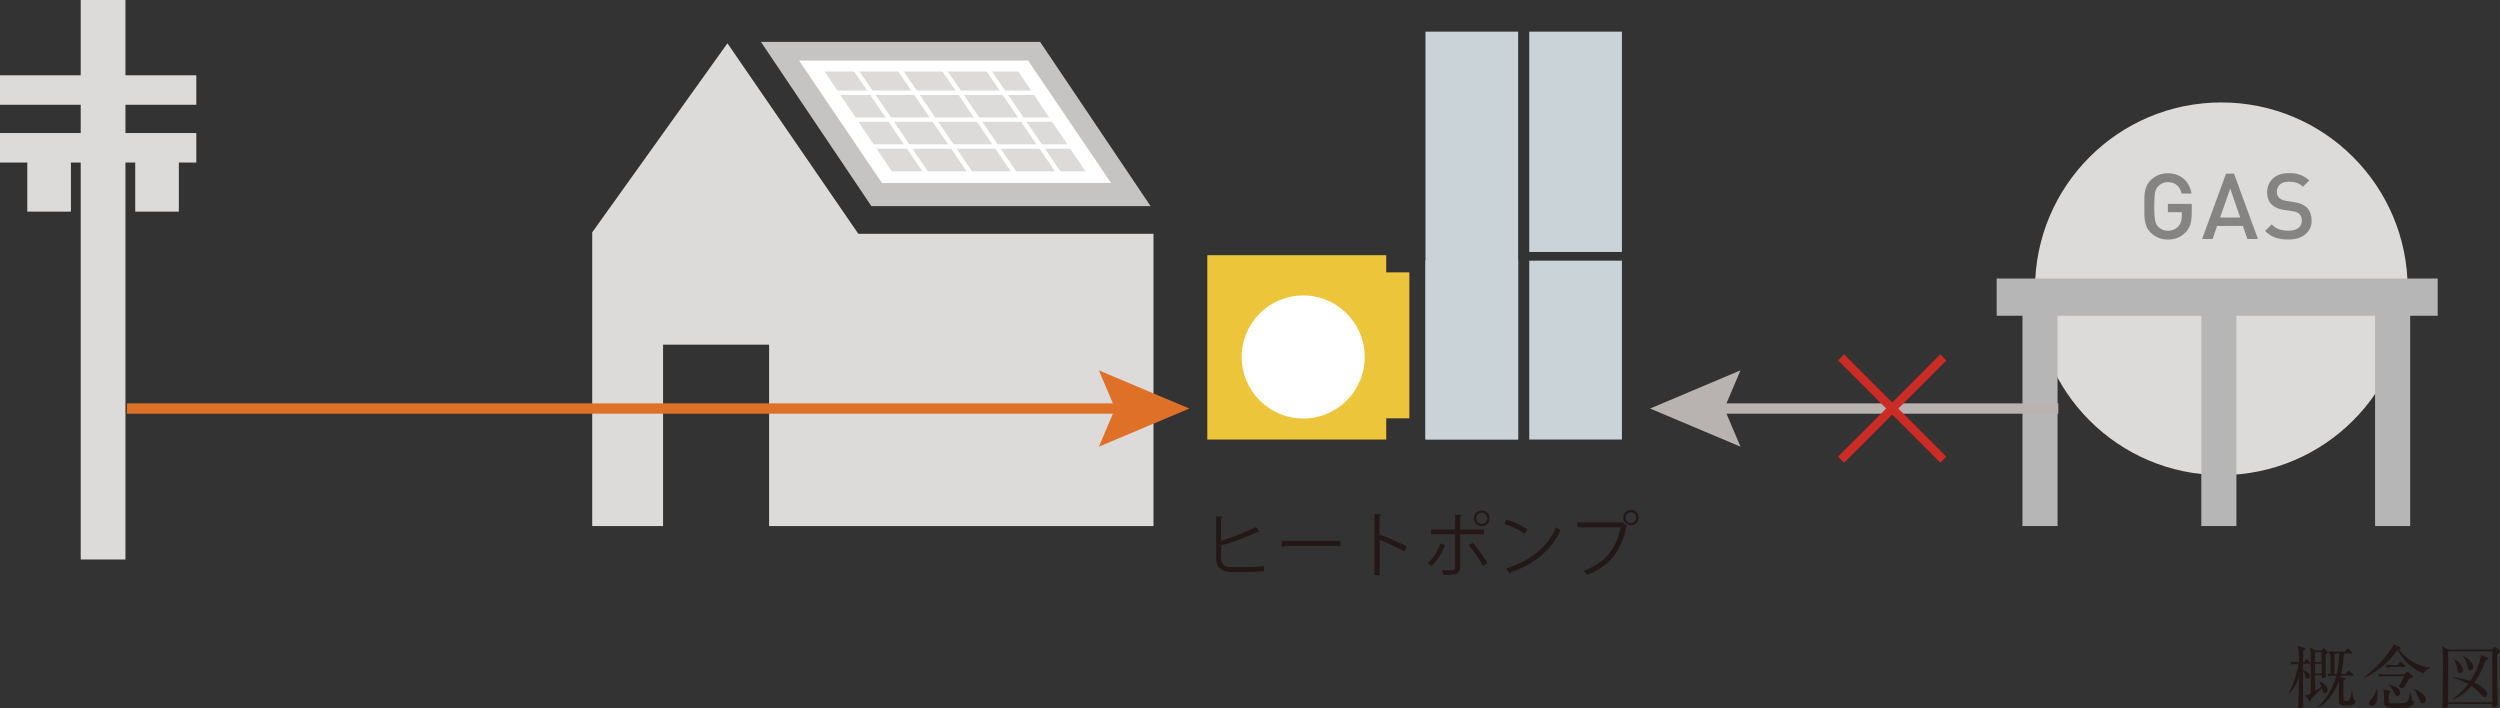 <?xml version="1.0" encoding="UTF-8"?><svg id="_レイヤー_2" xmlns="http://www.w3.org/2000/svg" viewBox="0 0 378.24 107.19"><rect x="0" y="0" width="378.24" height="107.19" fill="#333333" stroke="none"/><defs><style>.cls-1{fill:#edc53b;}.cls-1,.cls-2,.cls-3,.cls-4,.cls-5,.cls-6,.cls-7,.cls-8,.cls-9,.cls-10,.cls-11{stroke-width:0px;}.cls-2{fill:#231815;}.cls-12{stroke:#df7028;}.cls-12,.cls-13{fill:none;stroke-miterlimit:10;stroke-width:1.56px;}.cls-3{fill:#dcdbda;}.cls-4{fill:#df7028;}.cls-5{fill:#fff;}.cls-6{fill:#cc2c26;}.cls-7{fill:#868483;}.cls-13{stroke:#b8b3b0;}.cls-8{fill:#c9d3d8;}.cls-9{fill:#c5c4c3;}.cls-10{fill:#b8b3b0;}.cls-11{fill:#b7b6b6;}</style></defs><g id="_レイヤー_1-2"><polygon class="cls-9" points="174.08 31.19 131.84 31.19 115.12 6.33 157.36 6.33 174.08 31.19"/><rect class="cls-8" x="215.67" y="39.44" width="14.02" height="27.06"/><rect class="cls-8" x="231.37" y="39.44" width="14.02" height="27.06"/><rect class="cls-8" x="215.67" y="4.79" width="14.02" height="61.67"/><rect class="cls-8" x="231.37" y="4.79" width="14.02" height="33.33"/><polygon class="cls-1" points="213.23 41.21 209.73 41.21 209.73 38.61 182.66 38.61 182.66 66.5 209.73 66.5 209.73 63.29 213.23 63.29 213.23 41.21"/><rect class="cls-3" x="12.21" width="6.77" height="84.65"/><rect class="cls-3" y="11.39" width="29.7" height="4.46"/><rect class="cls-3" y="20.13" width="29.7" height="4.46"/><rect class="cls-3" x="4.13" y="23.6" width="6.6" height="8.42"/><rect class="cls-3" x="20.46" y="23.6" width="6.6" height="8.42"/><path class="cls-2" d="m188.96,85.8c.42,0,1.56-.05,2.23-.16.01.23.02.53.04.77-.7.07-1.76.12-2.2.12h-2.66c-1.61,0-2.38-.7-2.38-2.22v-6.2l1.04.06c-.02.11-.1.17-.29.19v3.47c1.62-.49,3.86-1.34,5.28-2.11l.54.73s-.08.03-.13.03c-.05,0-.1-.01-.15-.03-1.29.65-3.71,1.54-5.54,2.1v1.78c0,1.07.52,1.48,1.62,1.48h2.6Z"/><path class="cls-2" d="m193.91,81.83h8.88v.76h-8.48c-.06.11-.2.18-.34.2l-.06-.96Z"/><path class="cls-2" d="m212.47,83.41c-1.08-.58-2.57-1.28-3.73-1.73v5.32h-.8v-9.24l1.07.06c-.01.12-.1.19-.28.22v3.11l.16-.22c1.24.46,2.89,1.19,4,1.78l-.43.71Z"/><path class="cls-2" d="m218.63,82.47c-.48,1.24-1.18,2.34-2,3.14l-.62-.4c.8-.75,1.49-1.75,1.92-3l.69.27Zm2.28-1.64v4.99c0,1.16-.83,1.16-2.53,1.16-.04-.19-.13-.49-.22-.71.31.01.65.01.94.01h.62c.3,0,.44-.19.44-.45v-5h-3.62v-.72h3.62v-2.24l1.01.05c-.01.11-.08.18-.25.2v1.99h3.59v.72h-3.59Zm1.9,1.3c.78.86,1.67,2.12,2.24,3.09l-.68.39c-.52-.97-1.46-2.34-2.17-3.15l.61-.34Zm1.38-4.9c.65,0,1.18.53,1.18,1.19s-.53,1.19-1.18,1.19-1.2-.53-1.2-1.19.55-1.19,1.2-1.19Zm.83,1.19c0-.47-.37-.85-.83-.85s-.85.38-.85.85.38.84.85.84.83-.4.83-.84Z"/><path class="cls-2" d="m227.91,78.62c1.11.35,2.38.9,3.17,1.45l-.4.67c-.77-.54-2.02-1.11-3.11-1.48l.34-.64Zm-.04,7.37c3.78-1.17,6.29-3.29,7.56-6.23.22.18.47.32.69.44-1.33,2.91-3.92,5.18-7.53,6.38-.01.1-.07.2-.15.24l-.58-.83Z"/><path class="cls-2" d="m238.66,79.04h6.76l.06-.03.72.55s-.06.07-.13.1c-.86,4-2.71,6.08-5.97,7.32-.12-.19-.33-.47-.48-.63,3.09-1.14,4.88-3.12,5.57-6.57h-6.55v-.73Zm8.1-1.9c.64,0,1.16.52,1.16,1.17s-.52,1.16-1.16,1.16-1.17-.52-1.17-1.16c0-.67.54-1.17,1.17-1.17Zm.81,1.17c0-.46-.36-.82-.81-.82s-.82.36-.82.82.37.82.82.82.81-.39.81-.82Z"/><circle class="cls-3" cx="336.08" cy="43.69" r="28.19"/><rect class="cls-11" x="302.09" y="42.14" width="66.72" height="5.63"/><rect class="cls-11" x="333.05" y="44.57" width="5.31" height="35.02"/><rect class="cls-11" x="305.99" y="44.57" width="5.31" height="35.02"/><rect class="cls-11" x="359.34" y="44.57" width="5.31" height="35.02"/><path class="cls-7" d="m331.59,32.34c0,.64-.07,1.17-.2,1.6-.13.43-.36.83-.69,1.18-.38.4-.8.68-1.25.86-.45.18-.94.26-1.47.26s-.99-.09-1.43-.27c-.43-.18-.82-.44-1.17-.78-.24-.24-.43-.49-.55-.76-.13-.27-.22-.56-.29-.87-.06-.31-.09-.66-.1-1.05,0-.38-.01-.81-.01-1.28s0-.9.01-1.28c0-.38.04-.73.1-1.05.06-.31.16-.61.29-.87.13-.27.31-.52.55-.76.34-.34.73-.6,1.16-.78.43-.18.91-.27,1.44-.27s1,.08,1.41.24c.41.16.77.38,1.07.66.3.28.54.6.73.97.18.37.31.77.39,1.19h-1.51c-.13-.55-.37-.97-.72-1.27-.35-.3-.8-.45-1.36-.45-.3,0-.57.06-.82.17-.25.11-.46.26-.64.44-.12.13-.22.27-.3.42-.08.15-.14.34-.18.57-.04.23-.07.5-.09.83-.02.33-.03.74-.03,1.24s0,.92.03,1.25c.02.33.05.61.09.84.04.23.1.42.18.57.08.15.18.29.3.42.18.19.39.33.64.44.25.11.52.16.82.16.32,0,.62-.06.9-.18s.51-.29.71-.51c.18-.21.31-.44.39-.69s.11-.54.11-.86v-.56h-2.11v-1.26h3.61v1.51Z"/><path class="cls-7" d="m340.02,36.16l-.68-1.98h-3.9l-.68,1.98h-1.59l3.62-9.88h1.21l3.62,9.88h-1.6Zm-2.59-7.63l-1.54,4.38h3.04l-1.5-4.38Z"/><path class="cls-7" d="m349.75,33.34c0,.45-.09.86-.26,1.22s-.42.67-.74.92-.69.44-1.12.57c-.44.13-.91.19-1.43.19-.75,0-1.4-.1-1.96-.29s-1.07-.53-1.54-1.01l1-.98c.36.36.74.61,1.15.74.41.13.86.2,1.37.2.65,0,1.15-.13,1.5-.4.36-.26.53-.64.53-1.12,0-.45-.13-.79-.39-1.03-.13-.12-.27-.21-.42-.26-.15-.06-.37-.11-.67-.15l-1.17-.17c-.8-.11-1.43-.37-1.87-.79-.48-.45-.72-1.08-.72-1.89,0-.43.08-.82.23-1.17.15-.36.37-.66.65-.92s.63-.46,1.03-.6.87-.21,1.39-.21c.66,0,1.22.09,1.71.26.48.18.93.46,1.36.86l-.96.94c-.31-.3-.64-.5-.99-.6-.36-.11-.74-.16-1.16-.16-.58,0-1.03.15-1.34.44-.31.29-.46.66-.46,1.1,0,.19.03.35.09.51.06.15.15.29.28.41.26.23.63.38,1.11.46l1.12.17c.46.07.83.17,1.11.28.28.12.52.27.74.45.27.24.47.53.6.87.13.34.2.73.2,1.15Z"/><polygon class="cls-3" points="129.86 35.37 110.06 6.55 89.6 35.15 89.6 79.59 100.32 79.59 100.32 52.15 116.36 52.15 116.36 79.59 174.52 79.59 174.52 35.37 129.86 35.37"/><polygon class="cls-5" points="168.1 27.69 133.44 27.69 120.89 9.16 155.55 9.16 168.1 27.69"/><polygon class="cls-3" points="164.22 25.92 134.93 25.92 124.76 10.82 154.06 10.82 164.22 25.92"/><polygon class="cls-5" points="140.72 26.4 139.89 26.4 128.89 10.34 129.72 10.34 140.72 26.4"/><polygon class="cls-5" points="147.4 26.4 146.57 26.4 135.57 10.34 136.4 10.34 147.4 26.4"/><polygon class="cls-5" points="154.08 26.4 153.26 26.4 142.26 10.34 143.08 10.34 154.08 26.4"/><polygon class="cls-5" points="160.77 26.4 159.94 26.4 148.94 10.34 149.76 10.34 160.77 26.4"/><polygon class="cls-5" points="156.43 13.7 125.96 13.7 126.78 14.36 157.03 14.36 156.43 13.7"/><polygon class="cls-5" points="158.96 17.77 128.49 17.77 129.31 18.43 159.56 18.43 158.96 17.77"/><polygon class="cls-5" points="161.49 21.84 131.02 21.84 131.84 22.5 162.09 22.5 161.49 21.84"/><circle class="cls-5" cx="197.17" cy="54.01" r="9.31"/><line class="cls-13" x1="311.42" y1="61.81" x2="258.96" y2="61.81"/><polygon class="cls-10" points="263.33 56.03 260.88 61.81 263.33 67.58 249.65 61.81 263.33 56.03"/><polygon class="cls-6" points="278.09 69.08 279.01 70 286.29 62.73 293.56 70 294.48 69.08 287.21 61.81 294.48 54.53 293.56 53.61 286.29 60.89 279.01 53.61 278.09 54.53 285.37 61.81 278.09 69.08"/><line class="cls-12" x1="19.2" y1="61.81" x2="170.64" y2="61.81"/><polygon class="cls-4" points="166.26 67.58 168.71 61.81 166.26 56.04 179.94 61.81 166.26 67.58"/><path class="cls-2" d="m349.38,100.42h-.94v.91c.21.06,1.04.4,1.04.94,0,.25-.17.43-.37.43-.27,0-.31-.23-.38-.58-.02-.11-.1-.45-.29-.64,0,.83.01,4.49.01,5.23,0,.18,0,.48-.47.48-.24,0-.29-.07-.29-.21,0-.12.03-.5.04-.67.03-.6.07-3.2.1-3.72-.23.55-.7,1.58-1.48,2.34l-.08-.05c.63-1.04,1.34-3.29,1.46-4.44-.53.02-.74.04-1.01.09l-.21-.42c.23.02.62.05,1.33.06-.03-1.67-.12-1.99-.23-2.45l1.03.31c.07.02.13.06.13.13,0,.07-.02.13-.32.34v1.67h.15l.23-.31c.06-.08.11-.14.16-.14.06,0,.13.05.19.13l.25.29c.08.07.11.15.11.19,0,.05-.07.1-.16.1Zm2.7-1.6s-.18.14-.22.18c0,.34,0,1.21,0,1.6,0,.26.03,1.4.03,1.64,0,.21-.2.37-.42.37s-.21-.19-.21-.35v-.1h-1v.21c0,1.01,0,1.13.01,2.16.51-.31.77-.49.97-.64-.14-.36-.25-.6-.39-.81l.04-.04c.53.28,1.27.74,1.27,1.36,0,.25-.14.46-.38.46-.27,0-.35-.16-.4-.45-.03-.17-.05-.25-.08-.34-.23.26-1.15,1.23-1.63,1.68.01.29-.04.37-.15.37-.06,0-.13-.05-.19-.13l-.6-.76c.33-.04.38-.06.88-.34,0-.95,0-5.59-.02-6.13,0-.1-.02-.37-.07-.79l.8.43h.9l.19-.19c.06-.06.12-.11.17-.11s.11.03.18.11l.34.32c.05.05.07.08.07.13,0,.07-.03.12-.08.15Zm-.83-.15h-1v1.5h1v-1.5Zm0,1.75h-1v1.48h1v-1.48Zm4.7,6.21c-.18.08-.46.12-.92.12-1.17,0-1.17-.07-1.17-1.37,0-.38.01-1.79.02-2.39-1.03,2.85-2.54,3.7-3.09,4.01l-.06-.07c1.24-1.14,2.28-2.98,2.74-4.7-.15.01-.67.01-1.15.11l-.21-.43c.27.02.34.02.48.03v-3s-.06.01-.14.03l-.2-.43c.72.06,1.49.07,1.63.07h.88l.27-.36c.06-.08.11-.14.16-.14.06,0,.14.05.2.12l.39.35c.05.05.11.12.11.17,0,.08-.1.12-.16.12h-1.11c-.06,1.28-.23,2.3-.42,3.1h.68l.27-.39c.05-.08.12-.14.17-.14s.12.04.19.11l.45.4c.06.06.1.12.1.17,0,.06-.05.11-.16.11h-1.75c-.02.09-.03.12-.06.2l.62.16c.14.03.18.06.18.12,0,.07-.15.19-.34.25-.01,1.32-.02,2.52.01,2.86.03.25.16.25.38.25.53,0,.6-.01.85-1.42h.08c.04.3.16,1.12.33,1.24.13.1.18.14.18.21,0,.18-.15.41-.4.53Zm-2.25-7.76c-.17,0-.33,0-.52.01v3.08h.35c.12-.48.35-1.45.38-3.1h-.21Z"/><path class="cls-2" d="m366.64,101.93c-1.38-.69-2.82-1.54-3.9-3.62-1.4,2.06-3.71,3.78-5.1,4.26l-.04-.05c.81-.63,2.87-2.27,4.22-4.38.25-.4.27-.49.25-.66l.97.39c.06.03.15.07.15.18,0,.07-.1.16-.25.21,1.15,1.45,2.66,2.52,4.76,2.77v.05c-.34.13-.73.28-1.06.84Zm-7.8,4.89c-.25,0-.46-.16-.46-.39,0-.21.15-.36.26-.49.52-.56.74-.99.89-1.61h.06c.06.32.11.53.11.93,0,1.56-.85,1.56-.86,1.56Zm5.67-4.18c-.13.19-.58,1.08-.71,1.24-.1.13-.18.19-.37.19-.14,0-.47-.05-.47-.27,0-.08.72-1.25.83-1.5h-2.57c-.19,0-.73,0-1.24.1l-.21-.43c.66.05,1.31.07,1.63.07h2.37l.35-.34c.05-.05.08-.06.13-.06.05,0,.1.01.17.09l.56.5s.06.1.06.14c0,.13-.16.19-.52.27Zm.21,4.23c-.4.21-1.49.21-2.11.21-1.71,0-1.92-.06-1.92-1.18,0-.8,0-1.3-.07-1.63l.88.24c.06.02.16.05.16.14,0,.04-.03.18-.22.29,0,.13-.02.78-.02.82,0,.5.04.65.52.65,1.9,0,1.98-.05,2.18-.19.25-.18.35-.51.53-1.5h.05c.22,1.08.25,1.2.29,1.27.03.04.16.12.2.15.03.02.05.05.05.12,0,.2-.29.49-.53.62Zm-.96-5.97h-1.37c-.27,0-.78.01-1.25.11l-.21-.43c.66.05,1.32.06,1.64.06h.18l.27-.4c.06-.1.11-.13.16-.13.06,0,.11.04.19.12l.46.4c.06.05.11.08.11.16,0,.1-.08.11-.16.11Zm-1.03,4.38c-.29,0-.39-.22-.67-.79-.27-.52-.51-.73-.7-.9l.02-.07c.45.14,1.77.55,1.77,1.29,0,.21-.13.48-.42.48Zm3.81,1.1c-.33,0-.42-.27-.48-.43-.04-.15-.48-1.34-.9-1.73l.03-.05c1.23.53,1.82,1.15,1.82,1.68,0,.24-.15.53-.47.53Z"/><path class="cls-2" d="m376.99,98.27l.31-.31s.09-.1.13-.1c.03,0,.11.05.16.1l.56.43c.05.03.08.1.08.15,0,.09-.04.17-.42.38,0,.63.01,3.66.01,3.71.01.97.05,3.54.05,3.8,0,.56-.49.56-.51.56-.35,0-.33-.28-.31-.49h-6.66c.01.19.03.69-.52.69-.21,0-.32-.1-.32-.28,0-.98.06-5.37.06-6.13,0-1.3,0-2.21-.13-2.99l.95.47h6.54Zm-6.59.26v7.72h6.68v-7.72h-6.68Zm5.91.97c.08.03.14.07.14.14,0,.17-.27.24-.39.29-.4,1.19-.96,2.33-1.71,3.34,1.05.48,1.98,1.22,1.98,1.73,0,.05-.06.46-.43.46-.16,0-.23-.07-.44-.28-.89-.95-1.12-1.12-1.53-1.39-1.2,1.38-2.36,1.88-2.8,2.06l-.03-.06c1.19-.9,1.87-1.71,2.32-2.31-.78-.43-1.49-.69-2.3-.94v-.08c1.52.16,2.27.44,2.63.56,1.16-1.74,1.65-3.45,1.58-3.94l.98.42Zm-5.06.13c1.21.69,1.38,1.61,1.38,1.75,0,.24-.16.46-.4.46-.35,0-.39-.23-.53-1.04-.04-.23-.25-.81-.49-1.12l.04-.05Zm1.42-.39c1.21.62,1.52,1.27,1.52,1.64,0,.05,0,.52-.42.52-.32,0-.38-.27-.46-.61-.06-.31-.22-.86-.68-1.5l.04-.05Z"/></g></svg>
